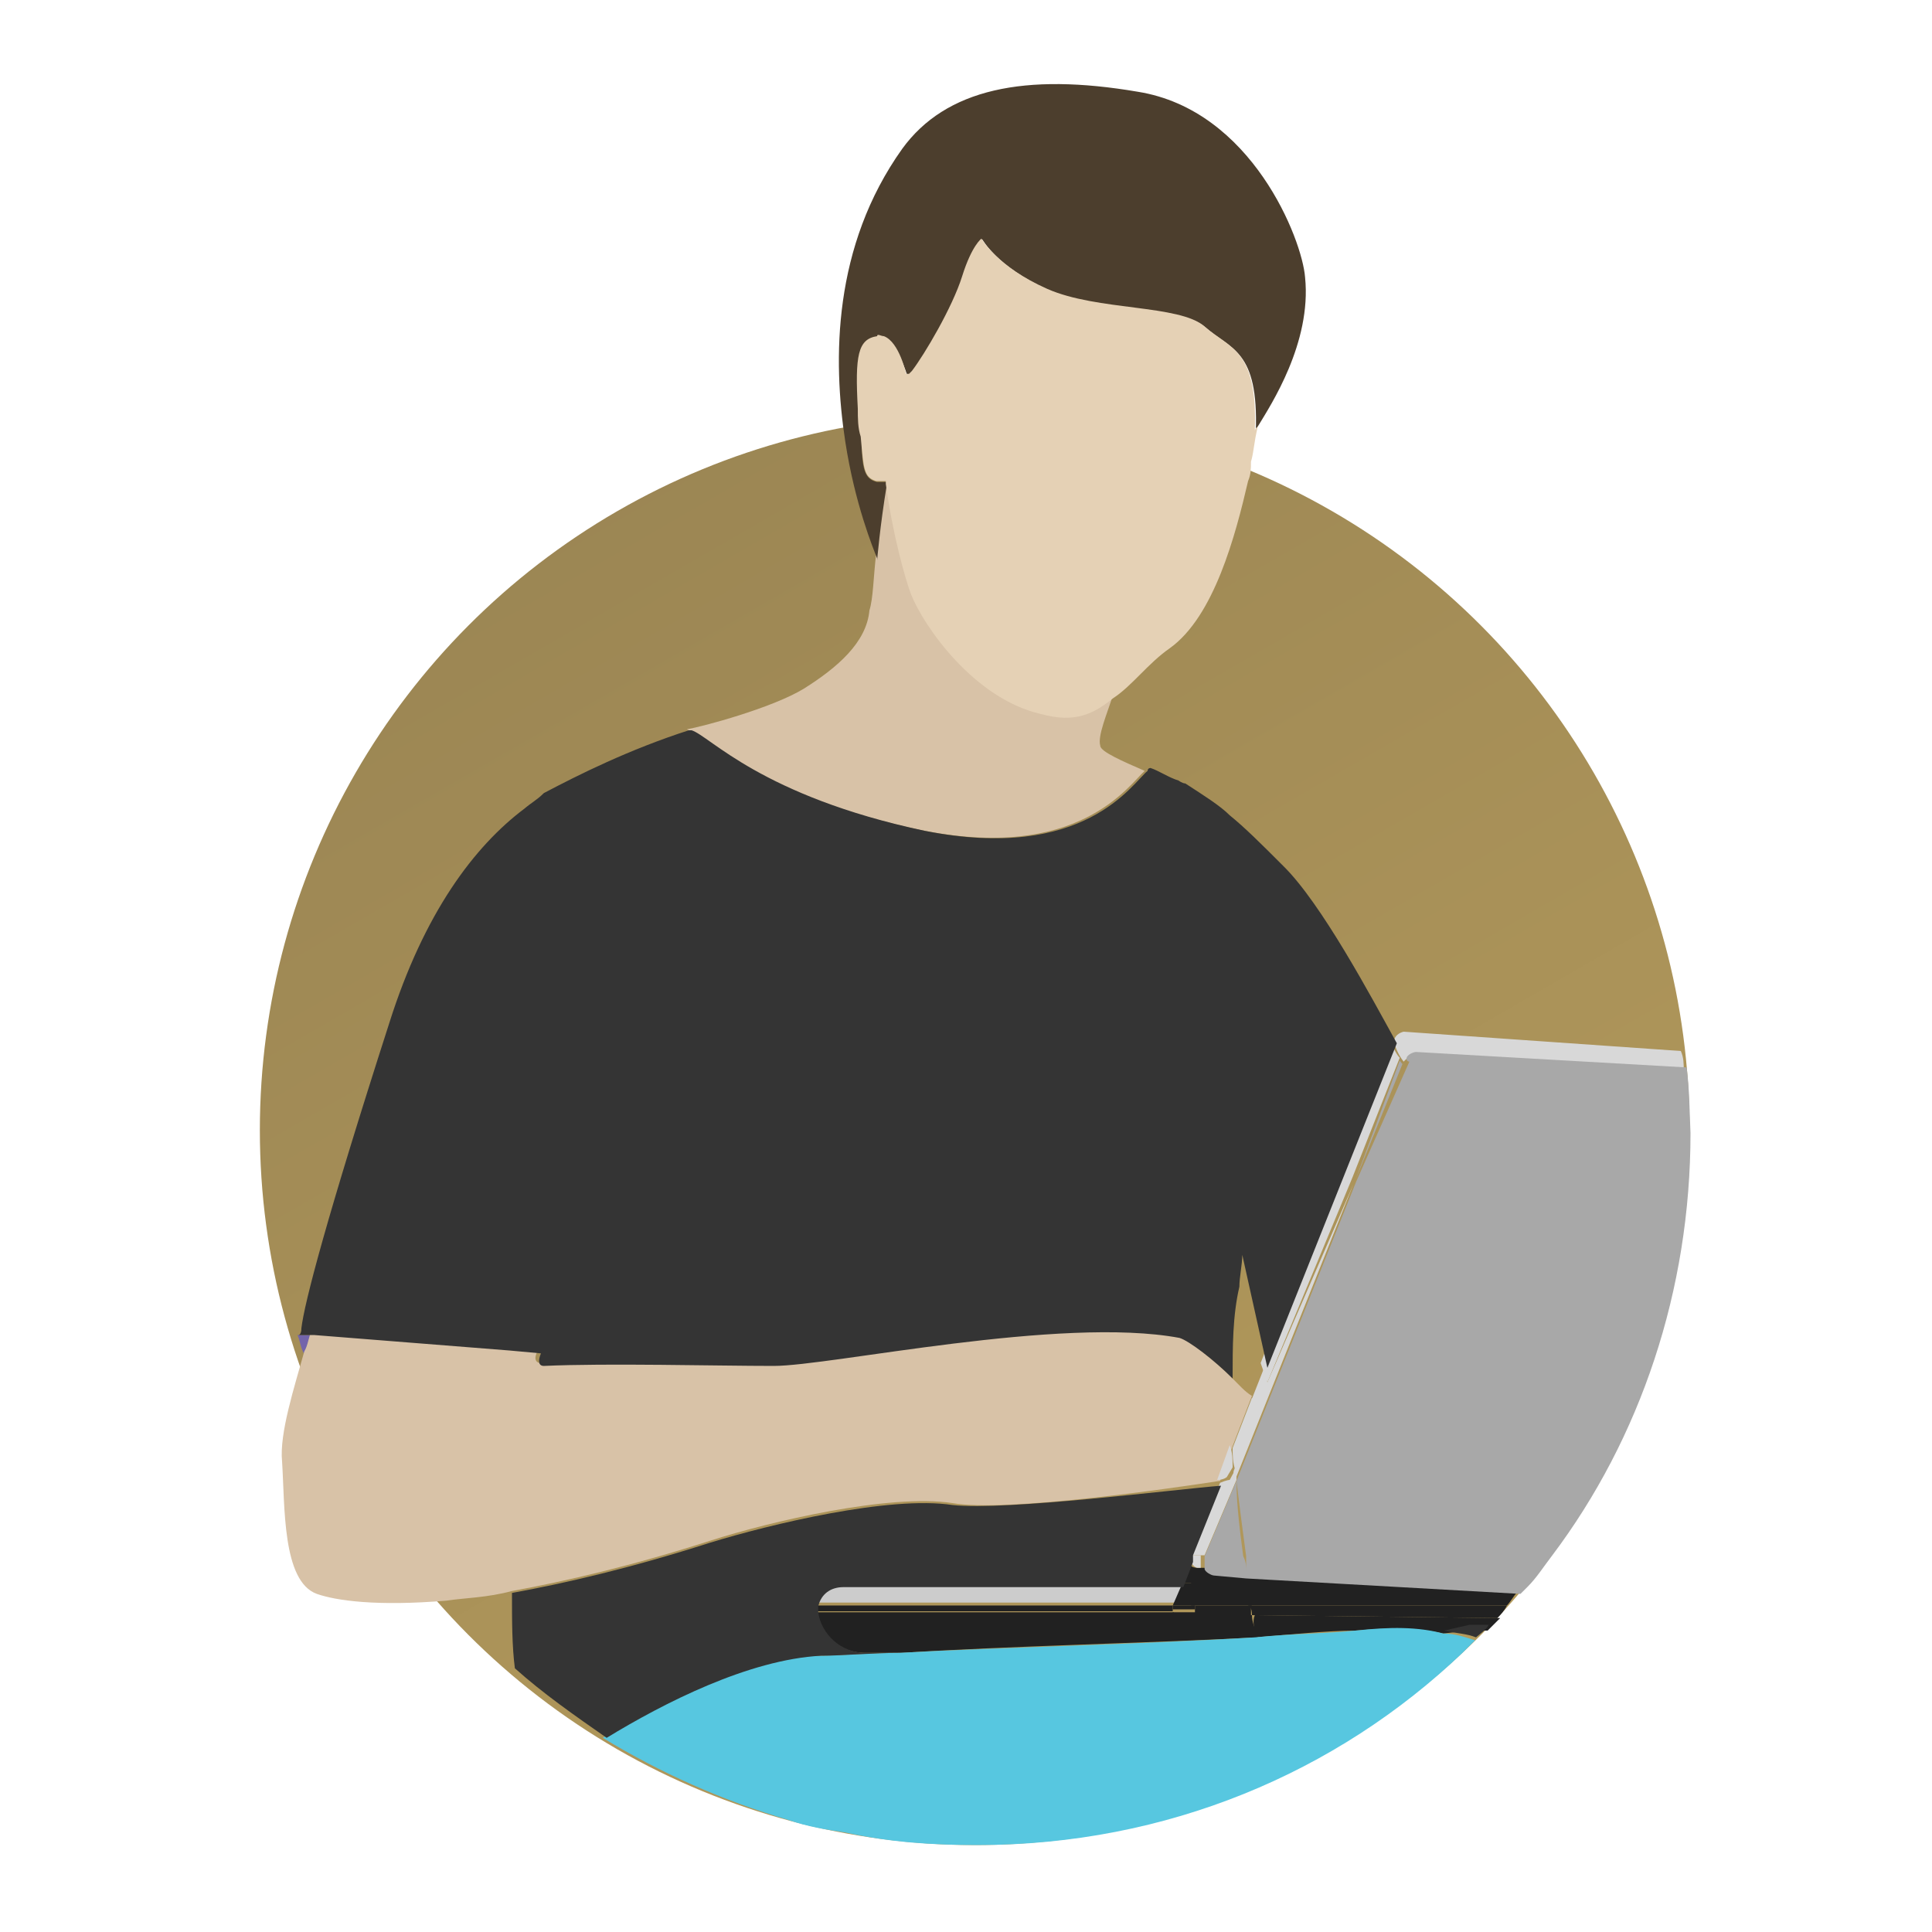 <?xml version="1.0" encoding="utf-8"?>
<!-- Generator: Adobe Illustrator 21.0.0, SVG Export Plug-In . SVG Version: 6.00 Build 0)  -->
<svg version="1.1" id="Layer_1" xmlns="http://www.w3.org/2000/svg" xmlns:xlink="http://www.w3.org/1999/xlink" x="0px" y="0px"
	 viewBox="0 0 200 200" style="enable-background:new 0 0 200 200;" xml:space="preserve">
<style type="text/css">
	.st0{fill:url(#SVGID_1_);}
	.st1{fill:url(#SVGID_2_);}
	.st2{fill:#D8C2A7;}
	.st3{fill:#CCCCCC;}
	.st4{fill:#212121;}
	.st5{fill:#D8D8D8;}
	.st6{fill:#A8A8A8;}
	.st7{fill:#333333;}
	.st8{fill:#57C7E0;}
	.st9{fill:#343434;}
	.st10{fill:#4C3E2D;}
	.st11{fill:#E5D1B5;}
</style>
<g>
	
		<linearGradient id="SVGID_1_" gradientUnits="userSpaceOnUse" x1="35.458" y1="198.342" x2="182.308" y2="-56.01" gradientTransform="matrix(1 0 0 -1 0 202)">
		<stop  offset="5.405406e-03" style="stop-color:#937f51"/>
		<stop  offset="1" style="stop-color:#c2a660"/>
	</linearGradient>
	<circle class="st0" cx="100.9" cy="117" r="74"/>
	
		<linearGradient id="SVGID_2_" gradientUnits="userSpaceOnUse" x1="3.031" y1="112.652" x2="76.465" y2="-14.54" gradientTransform="matrix(1 0 0 -1 0 202)">
		<stop  offset="5.405406e-03" style="stop-color:#745BA5"/>
		<stop  offset="0.26" style="stop-color:#735EA7"/>
		<stop  offset="0.443" style="stop-color:#7167AC"/>
		<stop  offset="0.603" style="stop-color:#6D77B4"/>
		<stop  offset="0.75" style="stop-color:#678DC0"/>
		<stop  offset="0.888" style="stop-color:#5FAAD0"/>
		<stop  offset="1" style="stop-color:#57C7E0"/>
	</linearGradient>
	<path class="st1" d="M30.8,138.2c0.3,0.7,0.3,1.3,0.7,2c0.3-0.7,0.3-1.3,0.7-2H30.8z"/>
	<path class="st2" d="M118.5,79.8c-2.3-1-4.6-2-4.6-2.6c-0.3-1,0.7-3.3,1.3-5.2c-2,1.3-4.2,2.3-7.5,1.6c-6.8-1.6-12.1-9.1-13.4-12.4
		c-0.7-1.6-1.6-6.2-2.6-11.4c-0.7,4.2-1,7.8-1,7.8s0,0,0-0.3c-0.3,2.6-0.3,4.6-0.7,5.9c-0.3,3.3-3.3,5.9-6.8,8.1
		c-3.3,2-10.4,3.9-12.1,4.2c2,0.7,7.2,6.8,24.1,10.4C111.7,89.3,116.9,81.2,118.5,79.8z"/>
	<path class="st3" d="M122.4,163.9H87.2c-1.3,0-2.3,1-2.6,2h37.2L122.4,163.9z"/>
	<path class="st3" d="M84.6,166.6L84.6,166.6L84.6,166.6L84.6,166.6z"/>
	<path class="st2" d="M127.3,142.4c-2-2-4.6-3.9-5.5-4.2c-12.4-2.3-36.2,2.9-42,2.9c-5.9,0-17.3-0.3-23.8,0c-0.7,0-0.7-0.7-0.3-1.3
		l-3.3-0.3l-20.2-1.6c-0.3,0.7-0.3,1.3-0.7,2c-1,3.6-2.6,8.5-2.3,11.4c0.3,4.6,0,12.4,3.6,13.7c2,0.7,6.2,1.3,13.4,0.7
		c2-0.3,4.2-0.3,6.8-1c5.5-1,12.4-2.6,20.5-5.2c6.2-2,18.6-4.9,25.1-3.9c5.5,1,23.1-1.6,27.7-2.3l1.3-3.6l2-5.2
		C128.9,144.1,128.3,143.4,127.3,142.4z"/>
	<path class="st4" d="M129.9,169.5c3.9-0.3,7.5-0.7,10.4-0.7c3.6-0.3,6.5-0.3,9.1,0.3l2.6-0.3c0,0,0.7,0,2,0
		c0.3-0.3,0.7-0.7,1.3-1.3l-25.4-0.3C129.6,167.9,129.9,168.5,129.9,169.5z"/>
	<path class="st4" d="M84.6,166.2L84.6,166.2L84.6,166.2L84.6,166.2z"/>
	<path class="st4" d="M129.6,167.2h-8.1v-0.3H84.6c0.3,2.3,2.3,4.2,4.9,4.2h3.9c10.8-0.7,25.4-1,36.8-1.6
		C129.9,168.5,129.6,167.9,129.6,167.2z"/>
	<path class="st4" d="M121.4,166.2H84.6v0.3v0.3h36.8V166.2z"/>
	<path class="st4" d="M128.9,163.3c0,1,0.3,2,0.3,2.9H156c0.3-0.3,0.7-1,1-1.3L128.9,163.3z"/>
	<path class="st4" d="M123.7,166.2h5.9c0-1-0.3-2-0.3-2.9l-3.6-0.3c-0.3,0-0.7-0.3-1-0.7H124c-0.7,0-1-0.3-1-1l-1,2.6h1.3v2.3H123.7
		z"/>
	<polygon class="st4" points="123.7,166.2 123.7,163.9 122.4,163.9 121.4,166.2 	"/>
	<path class="st4" d="M129.6,167.2l25.4,0.3c0.3-0.3,0.7-0.7,1-1.3h-26.7C129.6,166.6,129.6,166.9,129.6,167.2z"/>
	<path class="st4" d="M123.7,166.2v0.7h-2.3v0.3h8.1c0-0.3,0-0.7,0-1H123.7z"/>
	<polygon class="st4" points="123.7,166.2 121.4,166.2 121.4,166.6 123.7,166.6 	"/>
	<path class="st5" d="M131.2,143.1l-0.3-1.6l-1.3,3.3c0.3,0.3,0.7,0.7,0.7,0.7l-2.6,6.8c0,0.3,0,1,0,1.3l12.4-31L131.2,143.1z"/>
	<path class="st5" d="M144.3,107.9L144.3,107.9c0.3,1,0.7,1.6,1,2l0,0c0.3-0.3,0.7-0.7,1-0.7l28,1.6c0-0.7,0-1.3-0.3-2l-28.7-2
		C144.9,106.9,144.3,107.2,144.3,107.9z"/>
	<path class="st5" d="M131.2,143.1l8.8-21.2l4.9-12.4c-0.3-0.3-0.7-1-1-2l-13.4,33.6L131.2,143.1z"/>
	<path class="st5" d="M124.7,161l3.3-7.8c0-0.3,0-1,0-1.3l-0.7,1.3c0,0-0.3,0-1,0.3l-2.9,7.2c0,0.3,0,0.3,0,0.7V161
		C123.4,161,124.7,161,124.7,161z"/>
	<path class="st5" d="M129.6,144.7l-2,5.2c0,0.7,0,1.6,0.3,2.3l2.6-6.8C130.2,145.4,129.9,145,129.6,144.7z"/>
	<path class="st5" d="M127.6,151.9c0-0.7,0-1.6-0.3-2.3l-1.3,3.6c0.7,0,1-0.3,1-0.3L127.6,151.9z"/>
	<path class="st5" d="M124,162.3h0.3c0-0.3,0-0.7,0-1V161h-1.3v0.3C123.4,162,123.7,162.3,124,162.3z"/>
	<g>
		<path class="st6" d="M174.6,110.5l-28-1.6c-0.3,0-1,0.3-1,0.7c0,0.3,0.3,0.3,0.3,0.3l-5.5,12.4l-12.4,31c0.3,2.6,0.7,5.5,1,7.8
			c0,0.6,0,1,0,1.6l0,0c0-0.6,0-1-0.3-1.6c-0.3-2.3-0.7-5.2-0.7-7.8l-3.3,7.8v0.3c0,0.3,0,0.7,0,1l0,0l0,0c0,0.3,0.7,0.7,1,0.7
			l3.3,0.3c0,0,0,0,0,0l28.4,1.6c0.3-0.3,0.3-0.3,0.7-0.7c1-1,1.6-2,2.6-3.3c9.1-12.1,14.3-27.4,14.3-43.7
			C174.9,115.1,174.9,112.8,174.6,110.5z"/>
		<path class="st6" d="M144.9,109.8l-4.6,12.4l4.9-12.1C145.2,110.2,145.2,110.2,144.9,109.8z"/>
	</g>
	<path class="st7" d="M149.5,168.8c1.3,0.3,2.3,0.3,3.3,0.7c0.3-0.3,1-0.7,1.3-1.3c-1.3,0-2,0-2,0L149.5,168.8z"/>
	<path class="st8" d="M152.7,169.8c-1-0.3-2-0.7-3.3-0.7c-2.6-0.7-5.5-0.7-9.1-0.3c-2.9,0.3-6.5,0.3-10.4,0.7
		c-11.4,0.7-25.8,1-36.8,1.6c-3.3,0-6.2,0.3-8.5,0.3c-7.5,0.3-16.3,4.9-22.2,8.5c5.9,3.6,12.4,6.5,19.2,8.5c2,0.7,3.9,1,5.9,1.3
		c4.6,1,8.8,1.3,13.7,1.3c19.6,0,37.2-7.5,50.2-19.9"/>
	<g>
		<path class="st9" d="M98.6,155.8c-6.5-1-18.9,2-25.1,3.9c-8.1,2.6-15,4.2-20.5,5.2c0,2.9,0,5.5,0.3,7.8c2.9,2.6,6.2,4.9,9.5,7.2
			c5.9-3.6,14.7-8.1,22.2-8.5c2.3,0,5.2-0.3,8.5-0.3h-3.9c-2.6,0-4.6-2-4.9-4.2l0,0v-0.3v-0.3l0,0c0.3-1.3,1.3-2,2.6-2h35.2l1-2.6
			c0-0.3,0-0.3,0-0.7l2.9-7.2C121.4,154.2,104.2,156.4,98.6,155.8z"/>
		<path class="st9" d="M132.8,89.6c-2.3-2.3-3.9-3.9-5.5-5.2c-1-1-2.6-2-4.6-3.3l0,0l0,0l0,0c-0.3,0-0.7-0.3-0.7-0.3
			c-1-0.3-2-1-2.9-1.3c0,0-0.3,0-0.3,0.3c-1.6,1.3-6.5,9.5-23.1,6.2c-16.9-3.6-22.2-9.8-24.1-10.4c-0.3,0-0.3,0-0.3,0
			c-6.2,2-11.4,4.6-15,6.5c-0.7,0.7-1.3,1-2,1.6c-5.2,3.9-10.4,10.8-14,22.2c-6.5,20.2-8.8,29-9.1,31.6c0,0.7-0.3,0.7-0.3,0.7h0.3
			h1.3l20.2,1.6l3.3,0.3c-0.3,0.7-0.3,1.3,0.3,1.3c6.5-0.3,17.9,0,23.8,0s29.7-5.2,42-2.9c1,0.3,3.6,2.3,5.5,4.2
			c0-3.3,0-6.5,0.7-9.5c0-1,0.3-2.3,0.3-3.3l2.6,11.7l13.4-33.6C142,103.3,136.8,93.5,132.8,89.6z M122.4,81.2L122.4,81.2
			L122.4,81.2L122.4,81.2z"/>
	</g>
	<path class="st10" d="M135.1,28.7c-0.3-3.9-5.5-17.3-17.3-19.2c-11.7-2-19.9-0.3-24.4,5.9c-7.2,10.1-7.2,21.8-5.9,30.3
		c1,6.5,2.9,11.1,3.3,12.1V58c0,0,0.3-3.6,1-7.8c0,0,0,0,0-0.3h-0.3c-0.3,0-0.3,0-0.7,0c-1.3-0.3-1.6-1.3-1.6-4.6
		c0-0.7,0-1.6-0.3-2.9c-0.3-5.5,0-7.2,2-7.5c0.3,0,0.7,0,0.7,0c1.3,0.7,2.3,3.9,2.3,3.9h0.3c0-0.3,0.3-0.3,0.3-0.3
		c1.3-1.6,4.2-6.5,5.2-9.8c1-3.3,2-3.9,2-3.9s1.6,2.9,6.8,5.2c5.2,2.3,13.7,1.6,16.3,3.9s5.5,2.3,5.2,10.8c0,0,0-0.3,0.3-0.7
		C131.5,42,135.8,35.5,135.1,28.7z"/>
	<path class="st10" d="M91.8,49.5L91.8,49.5L91.8,49.5L91.8,49.5z"/>
	<path class="st11" d="M129.9,44.6c0.3-8.5-2.6-8.5-5.2-10.8s-11.1-1.6-16.3-3.9c-5.2-2.3-6.8-5.2-6.8-5.2s-1,0.7-2,3.9
		s-3.9,8.1-5.2,9.8l-0.3,0.3h-0.3c0,0-0.7-3.3-2.3-3.9c-0.3,0-0.7-0.3-0.7,0c-2,0.3-2.3,2-2,7.5c0,1,0,2,0.3,2.9
		c0.3,3.3,0.3,4.2,1.6,4.6c0.3,0,0.3,0,0.7,0h0.3l0,0c0,0,0,0,0,0.3c0.7,5.2,2,9.8,2.6,11.4c1.3,3.3,6.5,10.8,13.4,12.4
		c3.6,1,5.5,0,7.5-1.6c2-1.3,3.6-3.6,5.9-5.2c4.6-3.3,6.8-11.7,8.1-17.3c0.3-0.7,0.3-1.3,0.3-2c0.3-1,0.3-2,0.7-3.6
		C129.9,44.3,129.9,44.6,129.9,44.6z"/>
</g>
</svg>
